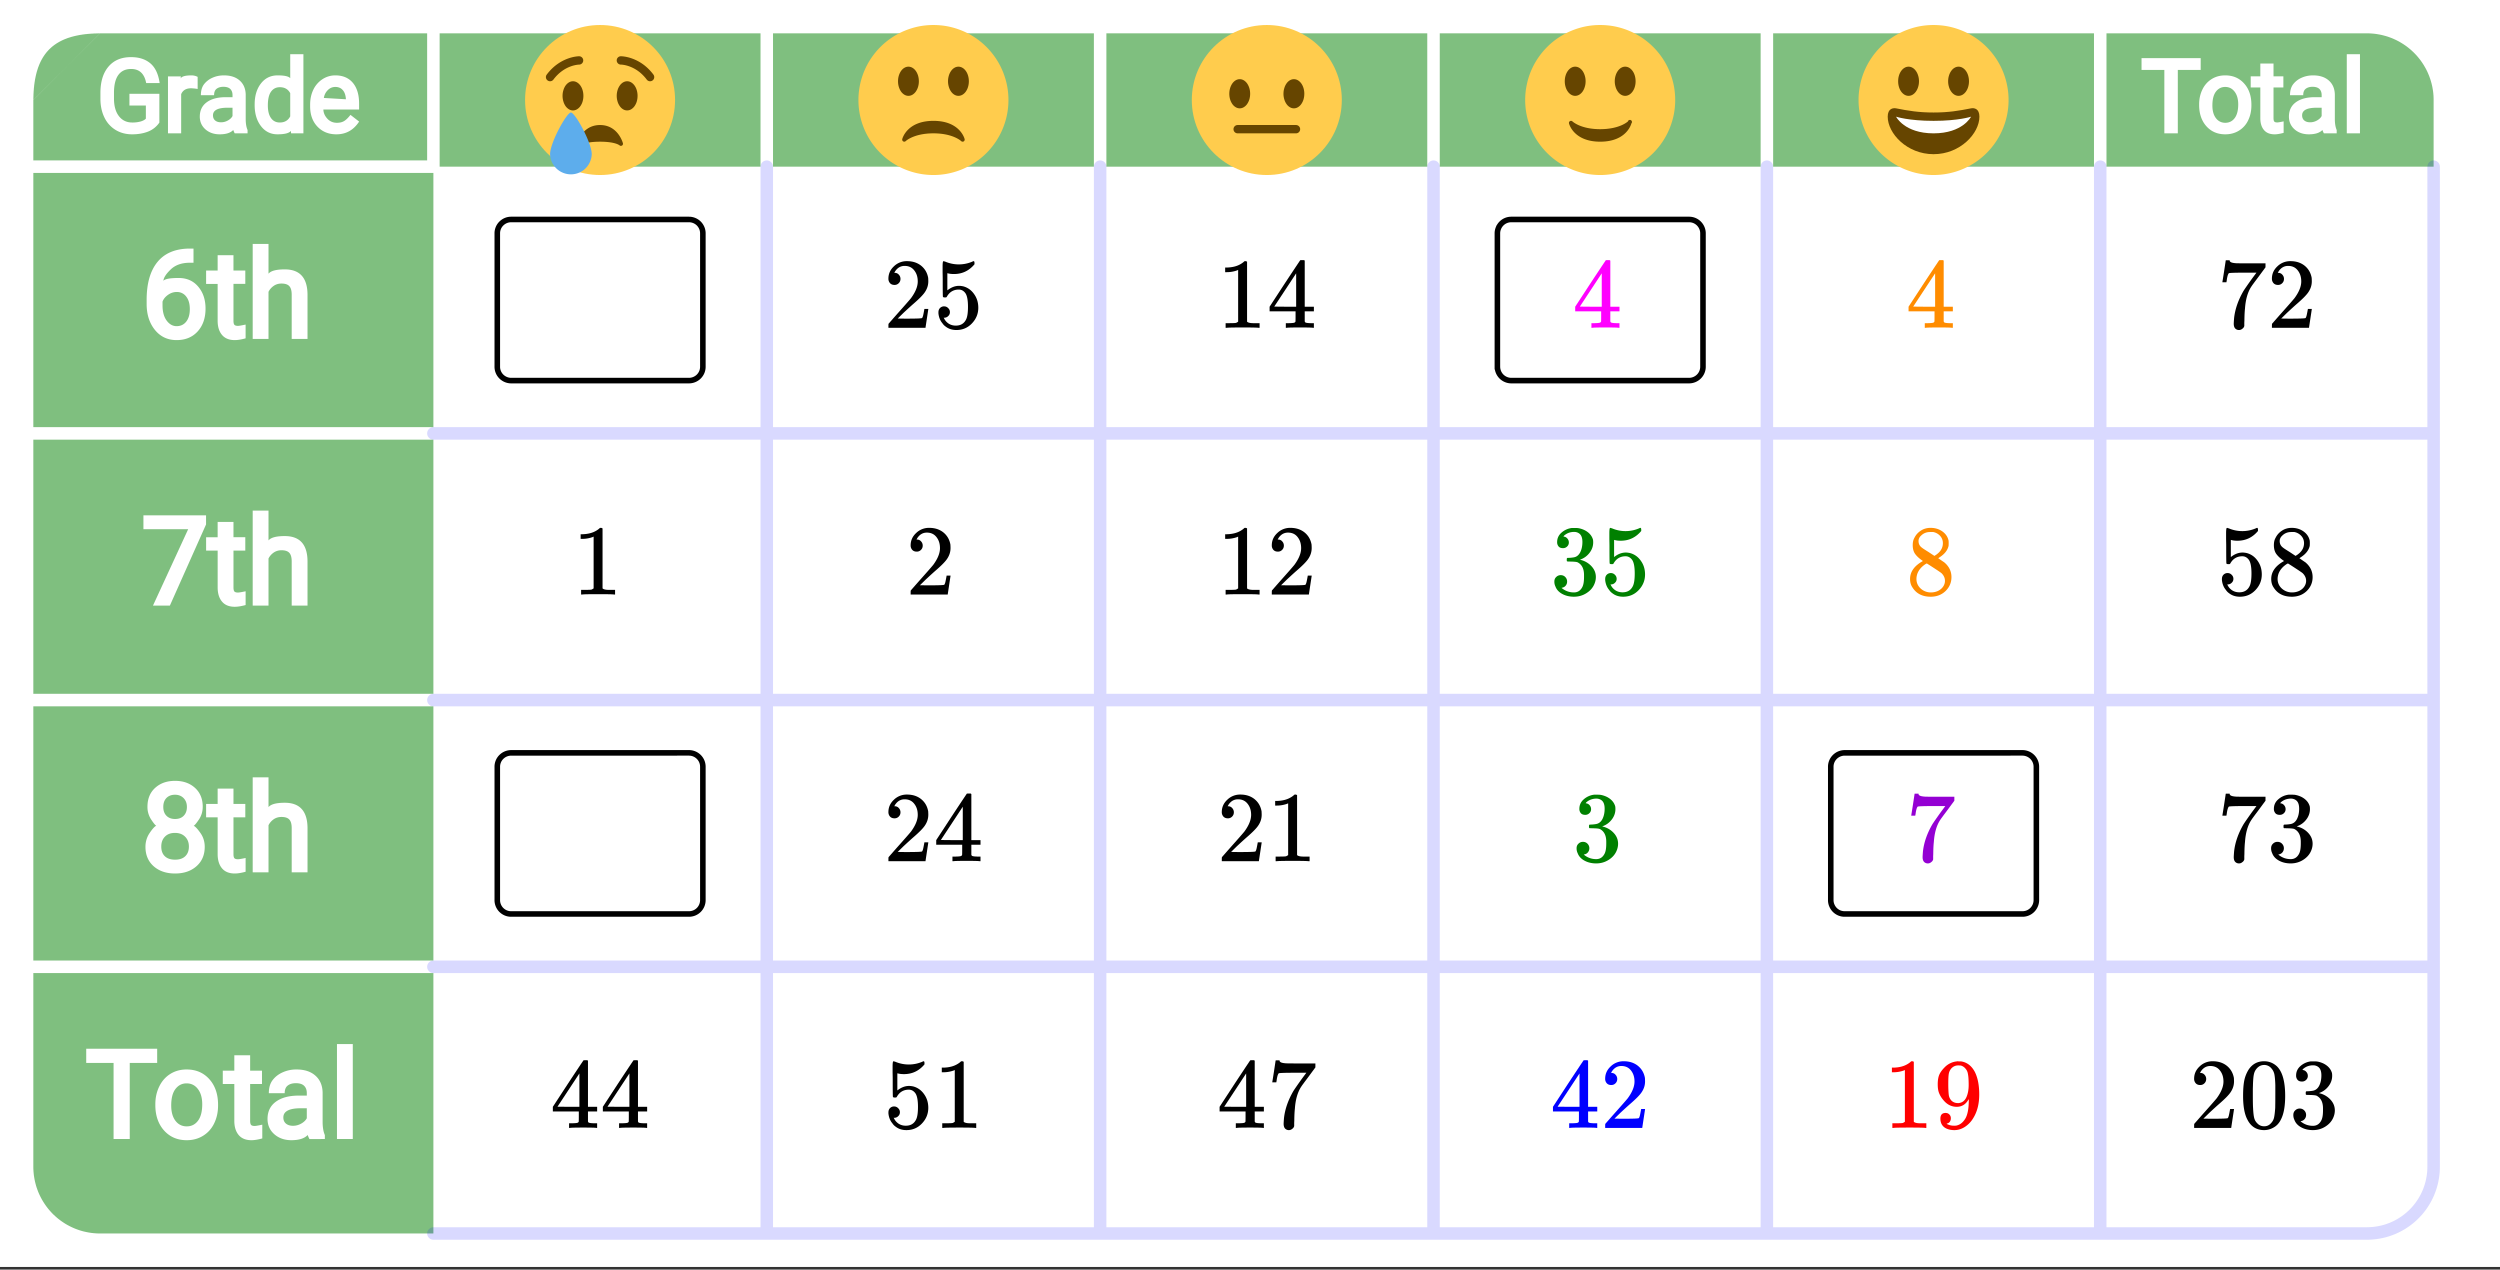 <svg xmlns="http://www.w3.org/2000/svg" xmlns:xlink="http://www.w3.org/1999/xlink" width="449.28" height="228.16" viewBox="0 0 336.96 171.12"><rect x="0" y="0" width="336.96" height="171.12" fill="#333333" stroke="none"/><defs><symbol overflow="visible" id="h"><path d="M5.61 0c-.157-.031-.872-.047-2.141-.047C2.207-.047 1.5-.03 1.344 0h-.157v-.625h.344c.52 0 .86-.008 1.016-.031.07-.008.18-.067.328-.172v-6.969c-.023 0-.059.016-.11.047a4.134 4.134 0 0 1-1.39.25h-.25v-.625h.25c.758-.02 1.39-.188 1.89-.5a2.46 2.46 0 0 0 .422-.313c.008-.03.063-.046.157-.046a.36.36 0 0 1 .234.078v8.078c.133.137.43.203.89.203h.798V0zm0 0"/></symbol><symbol overflow="visible" id="i"><path d="M6.234 0c-.125-.031-.71-.047-1.75-.047-1.074 0-1.671.016-1.796.047h-.126v-.625h.422c.383-.008.618-.031.704-.063a.286.286 0 0 0 .171-.14c.008-.008.016-.25.016-.719v-.672h-3.5v-.625l2.031-3.11A431.58 431.58 0 0 1 4.5-9.108c.02-.008.113-.016.281-.016h.25l.078.078v6.203h1.235v.625H5.109V-.89a.25.25 0 0 0 .079.157c.07.062.328.101.765.109h.39V0zm-2.28-2.844v-4.5L1-2.859l1.469.015zm0 0"/></symbol><symbol overflow="visible" id="j"><path d="M1.484-5.781c-.25 0-.449-.078-.593-.235a.872.872 0 0 1-.22-.609c0-.645.243-1.195.735-1.656a2.46 2.46 0 0 1 1.766-.703c.77 0 1.41.21 1.922.625.508.418.82.964.937 1.64.008.168.016.32.016.453 0 .524-.156 1.012-.469 1.47-.25.374-.758.89-1.516 1.546-.324.281-.777.695-1.359 1.234l-.781.766 1.016.016c1.414 0 2.164-.024 2.25-.079.039-.007.085-.101.14-.28.031-.095.094-.4.188-.923v-.03h.53v.03l-.374 2.47V0h-5v-.25c0-.188.008-.29.031-.313.008-.007.383-.437 1.125-1.28.977-1.095 1.61-1.813 1.89-2.157.602-.82.907-1.57.907-2.25 0-.594-.156-1.086-.469-1.484-.312-.407-.746-.61-1.297-.61-.523 0-.945.235-1.265.703-.024.032-.047.079-.078.141a.274.274 0 0 0-.047.078c0 .012.02.016.062.016a.68.68 0 0 1 .547.25.801.801 0 0 1 .219.562c0 .23-.078.422-.235.578a.76.76 0 0 1-.578.235zm0 0"/></symbol><symbol overflow="visible" id="k"><path d="M1.438-2.89a.72.72 0 0 1 .546.234.72.72 0 0 1 .235.547c0 .21-.078.386-.235.53a.73.73 0 0 1-.515.22h-.094l.047.062c.133.293.336.531.61.719.28.187.609.281.984.281.644 0 1.101-.27 1.375-.812.175-.332.265-.907.265-1.72 0-.925-.125-1.55-.375-1.874-.23-.3-.515-.453-.86-.453-.698 0-1.23.308-1.593.922a.312.312 0 0 1-.094.125.761.761 0 0 1-.203.015c-.148 0-.23-.031-.25-.093-.023-.032-.031-.817-.031-2.36 0-.258-.008-.57-.016-.937v-.72c0-.5.032-.75.094-.75a.047.047 0 0 1 .047-.03l.25.078a4.646 4.646 0 0 0 3.625-.016.402.402 0 0 1 .172-.062c.07 0 .11.086.11.25v.171C4.8-7.686 3.878-7.25 2.765-7.25c-.282 0-.532-.023-.75-.078l-.141-.031v2.312c.508-.406 1.035-.61 1.578-.61.164 0 .348.024.547.063.602.157 1.094.5 1.469 1.032.383.523.578 1.14.578 1.859 0 .812-.29 1.515-.86 2.11-.562.593-1.261.89-2.093.89C2.52.297 2.035.14 1.64-.172a1.618 1.618 0 0 1-.438-.453C.93-.945.758-1.348.687-1.828c0-.02-.007-.055-.015-.11v-.14c0-.25.07-.445.219-.594a.745.745 0 0 1 .546-.219zm0 0"/></symbol><symbol overflow="visible" id="l"><path d="M.734-6.172C.742-6.192.82-6.68.97-7.64l.219-1.453c0-.008.085-.015.265-.015h.266v.046c0 .094.066.172.203.235.133.062.367.105.703.125.344.012 1.102.015 2.281.015h1.64v.532l-.921 1.25c-.137.187-.293.398-.469.625l-.39.531a7.378 7.378 0 0 0-.157.234c-.468.73-.746 1.704-.828 2.922-.043.375-.07.883-.078 1.516 0 .125-.008.258-.015.39v.438a.62.62 0 0 1-.266.375.674.674 0 0 1-.438.172.692.692 0 0 1-.53-.219c-.126-.144-.188-.351-.188-.625 0-.125.015-.379.046-.765.133-1.208.555-2.426 1.266-3.657.176-.281.55-.82 1.125-1.625l.625-.843h-1.25c-1.574 0-2.398.027-2.469.078-.043.023-.093.12-.156.296a3.92 3.92 0 0 0-.125.625c-.023.157-.039.247-.047.266v.031H.734zm0 0"/></symbol><symbol overflow="visible" id="m"><path d="M1.719-6.25c-.25 0-.446-.07-.578-.219a.863.863 0 0 1-.204-.593c0-.508.196-.938.594-1.282a2.566 2.566 0 0 1 1.407-.625h.203c.312 0 .507.008.593.016.301.043.602.137.907.281.593.305.968.727 1.125 1.266.02.093.03.218.03.375 0 .523-.167.996-.5 1.422-.323.418-.73.714-1.218.89-.055.024-.055.04 0 .047.008 0 .05.012.125.031.55.157 1.016.446 1.39.86.376.418.563.89.563 1.422 0 .367-.086.718-.25 1.062-.218.461-.574.84-1.062 1.14-.492.302-1.04.454-1.64.454-.595 0-1.122-.125-1.579-.375-.46-.25-.766-.586-.922-1.016a1.45 1.45 0 0 1-.14-.656c0-.25.082-.453.25-.61a.831.831 0 0 1 .609-.25c.25 0 .453.087.61.25.163.169.25.372.25.61 0 .21-.063.39-.188.547a.768.768 0 0 1-.469.281l-.094.031c.489.407 1.047.61 1.672.61.5 0 .875-.239 1.125-.719.156-.29.234-.742.234-1.36v-.265c0-.852-.292-1.426-.875-1.719-.124-.05-.398-.082-.812-.093l-.563-.016-.046-.031c-.024-.02-.032-.086-.032-.204 0-.113.008-.18.032-.203.03-.03.054-.046.078-.046.25 0 .508-.02.781-.063.395-.05.695-.27.906-.656.207-.395.313-.867.313-1.422 0-.582-.157-.973-.469-1.172a1.131 1.131 0 0 0-.64-.188c-.45 0-.844.122-1.188.36l-.125.094a.671.671 0 0 0-.094.109l-.047.047a.88.88 0 0 0 .094.031c.176.024.328.11.453.266.125.148.188.32.188.515a.715.715 0 0 1-.235.547.76.76 0 0 1-.562.219zm0 0"/></symbol><symbol overflow="visible" id="n"><path d="M2.313-4.516c-.438-.289-.778-.593-1.016-.906-.242-.312-.36-.723-.36-1.234 0-.383.07-.707.22-.969.195-.406.488-.734.874-.984.383-.25.82-.375 1.313-.375.613 0 1.144.164 1.594.484.445.324.722.734.828 1.234.007.055.015.164.015.329 0 .199-.008.328-.015.39-.137.594-.547 1.11-1.235 1.547l-.156.11c.5.343.758.523.781.53.664.544 1 1.215 1 2.016 0 .73-.265 1.356-.797 1.875-.53.508-1.199.766-2 .766C2.254.297 1.441-.11.922-.922c-.23-.32-.344-.71-.344-1.172 0-.976.578-1.785 1.735-2.422zM5-6.922c0-.383-.125-.71-.375-.984a1.69 1.69 0 0 0-.922-.516h-.437c-.48 0-.883.164-1.204.485-.23.21-.343.453-.343.734 0 .387.164.695.5.922.039.043.328.23.86.562l.78.516c.008-.008.067-.047.172-.11a2.95 2.95 0 0 0 .25-.187C4.758-5.883 5-6.36 5-6.922zM1.437-2.109c0 .523.192.96.579 1.312a2.01 2.01 0 0 0 1.359.516c.363 0 .695-.07 1-.219.3-.156.531-.36.688-.61.144-.226.218-.472.218-.734 0-.383-.156-.726-.468-1.031-.075-.07-.45-.328-1.125-.766l-.407-.265C3.133-4 3.02-4.07 2.937-4.125l-.109-.063-.156.079c-.563.367-.938.812-1.125 1.343-.074.243-.11.461-.11.657zm0 0"/></symbol><symbol overflow="visible" id="o"><path d="M2.328-1.297a.76.76 0 0 1-.14.469.597.597 0 0 1-.36.234l-.062.016c0 .012.03.039.093.078a.289.289 0 0 0 .157.063c.195.093.453.14.765.14.164 0 .281-.008.344-.031.438-.102.8-.379 1.094-.828.351-.508.531-1.383.531-2.625v-.094l-.078.11c-.367.617-.883.921-1.547.921-.719 0-1.328-.312-1.828-.937a3.351 3.351 0 0 1-.563-.938c-.117-.3-.171-.687-.171-1.156 0-.52.066-.945.203-1.281.144-.332.39-.672.734-1.016a2.658 2.658 0 0 1 1.672-.797l.031-.015h.078c.008 0 .035.007.078.015h.11c.187 0 .316.012.39.031.727.157 1.297.622 1.704 1.391.394.781.593 1.797.593 3.047 0 1.262-.273 2.324-.812 3.188a3.582 3.582 0 0 1-1.14 1.187c-.45.281-.915.422-1.391.422-.575 0-1.032-.133-1.376-.39C1.095-.364.922-.75.922-1.25c0-.508.234-.766.703-.766.207 0 .375.07.5.204a.676.676 0 0 1 .203.515zm1.36-7.11a4.146 4.146 0 0 0-.376-.015c-.335 0-.624.121-.874.36a1.5 1.5 0 0 0-.376.718c-.054.274-.078.735-.078 1.39 0 .618.02 1.106.063 1.47.039.336.172.609.39.828.227.21.516.312.86.312h.047c.488-.039.844-.289 1.062-.75.219-.468.328-1.035.328-1.703 0-.695-.039-1.203-.109-1.516A1.36 1.36 0 0 0 4.297-8a1.248 1.248 0 0 0-.61-.406zm0 0"/></symbol><symbol overflow="visible" id="p"><path d="M1.297-7.89c.5-.727 1.187-1.094 2.062-1.094.657 0 1.227.226 1.72.671.25.243.456.547.624.922.332.75.5 1.778.5 3.079 0 1.398-.195 2.46-.578 3.187-.25.523-.621.902-1.11 1.14a2.534 2.534 0 0 1-1.14.282c-1.031 0-1.79-.473-2.266-1.422-.386-.727-.578-1.79-.578-3.188 0-.832.051-1.519.156-2.062a4.48 4.48 0 0 1 .61-1.516zm3.031-.157a1.24 1.24 0 0 0-.953-.437c-.375 0-.7.148-.969.437-.199.211-.336.465-.406.766-.074.293-.121.797-.14 1.515 0 .063-.008.246-.016.547v.735c0 .855.008 1.453.031 1.796.031.637.082 1.09.156 1.36.07.273.207.508.406.703.25.273.563.406.938.406.363 0 .664-.133.906-.406.196-.195.332-.43.407-.703.07-.27.128-.723.171-1.36.008-.343.016-.94.016-1.796v-.735-.547c-.023-.718-.07-1.222-.14-1.515-.075-.301-.212-.555-.407-.766zm0 0"/></symbol><clipPath id="a"><path d="M0 0h336.96v170.746H0zm0 0"/></clipPath><clipPath id="b"><path d="M70.77 3.371h20.218V23.59H70.77zm0 0"/></clipPath><clipPath id="c"><path d="M74 15h6v8.59h-6zm0 0"/></clipPath><clipPath id="d"><path d="M115.703 3.371h20.219V23.59h-20.219zm0 0"/></clipPath><clipPath id="e"><path d="M160.637 3.371h20.218V23.59h-20.218zm0 0"/></clipPath><clipPath id="f"><path d="M205.57 3.371h20.22V23.59h-20.22zm0 0"/></clipPath><clipPath id="g"><path d="M250.504 3.371h20.219V23.59h-20.22zm0 0"/></clipPath></defs><g clip-path="url(#a)" fill="#fff"><path d="M0 0h337v170.746H0zm0 0"/><path d="M0 0h337v170.746H0zm0 0"/></g><path d="M4.492 130.309h53.922v35.945H13.48l-.289-.004-.289-.016-.285-.023-.285-.031-.285-.043-.285-.051-.282-.059-.28-.066-.278-.078-.274-.086-.273-.098-.266-.101-.265-.114-.262-.12-.258-.13-.254-.136-.25-.145-.242-.156-.238-.16-.235-.168-.23-.176-.219-.184-.218-.191-.211-.195-.204-.203-.195-.211-.191-.215-.184-.223-.176-.23-.168-.235-.16-.238-.152-.242-.149-.25-.136-.254-.13-.258-.12-.258-.114-.265-.101-.27-.098-.273-.086-.274-.074-.277-.07-.281-.059-.282-.05-.285-.044-.285-.03-.285-.024-.285-.016-.29-.004-.288v-26.957M4.492 22.465h53.922V4.492H13.48l-8.988 8.973.004-.192.004-.187.008-.188.004-.183.011-.18.008-.18.016-.18.012-.175.015-.172.02-.172.015-.168.024-.168.02-.164.027-.16.023-.16.027-.156.063-.313.031-.148.035-.153.036-.144.078-.29.043-.14.086-.273.046-.137.051-.129.051-.133.05-.129.055-.125.055-.12.059-.126.058-.117.063-.121.062-.113.133-.227.067-.11.074-.105.07-.109.074-.102.157-.203.078-.097.082-.094.172-.188.086-.09.09-.085.187-.172.094-.082.097-.078.203-.157.102-.074.11-.07.105-.074.11-.067.226-.133.113-.062.121-.063.117-.058.125-.059.121-.055.125-.054.13-.051.132-.05.129-.052.137-.046.273-.086.14-.043.29-.078.144-.036.153-.035.148-.031.313-.063.156-.027.16-.023.16-.028.164-.02.168-.023.168-.015.172-.02L12 4.56l.176-.012.18-.016.18-.008.179-.011.183-.004.188-.008.187-.004.192-.004-8.973 8.988v8.985M283.078 22.465V4.492h35.95l.288.004.286.016.289.023.285.031.285.043.285.051.281.059.278.07.277.074.277.086.27.098.27.101.265.114.262.12.258.13.253.136.247.149.246.152.238.16.234.168.227.176.223.184.218.191.207.195.203.204.2.21.191.22.18.218.18.23.167.235.16.238.153.242.144.25.141.254.129.258.121.262.11.265.105.266.094.273.086.274.078.277.07.281.059.282.05.285.043.285.032.285.023.285.012.29.004.288v8.985h-44.934" fill="green" fill-opacity=".502"/><path d="M4.492 130.309h53.922v-35.95H4.492v35.95" fill="green" fill-opacity=".502"/><path d="M4.492 94.36h53.922V58.413H4.492V94.36" fill="green" fill-opacity=".502"/><path d="M4.492 58.414h53.922v-35.95H4.492v35.95M58.414 4.492v17.973h44.934V4.492H58.414M103.348 4.492v17.973h44.933V4.492h-44.933" fill="green" fill-opacity=".502"/><path d="M148.281 4.492v17.973h44.934V4.492H148.28M193.215 4.492v17.973h44.933V4.492h-44.933" fill="green" fill-opacity=".502"/><path d="M238.148 4.492v17.973h44.93V4.492h-44.93" fill="green" fill-opacity=".502"/><path d="M4.492 130.309h53.922M4.492 22.465h53.922M58.414 22.465V4.492M283.078 22.465V4.492M4.492 130.309h53.922M58.414 94.36H4.492M4.492 94.36h53.922M58.414 58.414H4.492M4.492 58.414h53.922M58.414 22.465H4.492M58.414 4.492v17.973M103.348 22.465V4.492M103.348 4.492v17.973M148.281 22.465V4.492M148.281 4.492v17.973M193.215 22.465V4.492M193.215 4.492v17.973M238.148 22.465V4.492M238.148 4.492v17.973M283.078 22.465V4.492" fill="none" stroke-width="1.685" stroke-linecap="round" stroke-linejoin="round" stroke="#fff"/><path d="M58.414 130.309h269.598M58.414 94.36h269.598M58.414 58.414h269.598M103.348 166.254V22.464M148.281 166.254V22.464M193.215 166.254V22.464M238.148 166.254V22.464M283.078 166.254V22.464M58.414 166.254h260.613M328.012 157.266V22.465M319.027 166.254l.29-.004.285-.016.289-.023.285-.031.285-.043.285-.051.281-.059.278-.066.277-.078.277-.086.27-.098.27-.101.265-.114.262-.12.258-.13.254-.136.246-.145.246-.156.238-.16.234-.168.227-.176.223-.184.218-.191.207-.195.204-.203.199-.211.191-.215.18-.223.18-.23.167-.235.16-.238.153-.242.145-.25.14-.254.13-.258.12-.258.11-.265.105-.27.094-.273.086-.274.078-.277.07-.281.059-.282.05-.285.043-.285.032-.285.023-.285.012-.29.004-.288" fill="none" stroke-width="1.685" stroke-linecap="round" stroke-linejoin="round" stroke="#00f" stroke-opacity=".149"/><g clip-path="url(#b)"><path d="M90.988 13.48c0 5.582-4.523 10.11-10.11 10.11-5.581 0-10.108-4.527-10.108-10.11 0-5.582 4.527-10.109 10.109-10.109 5.586 0 10.11 4.527 10.11 10.11" fill="#ffcc4d"/></g><path d="M78.633 12.918c0 .262-.035.512-.106.754a2.09 2.09 0 0 1-.304.637 1.516 1.516 0 0 1-.457.425 1.04 1.04 0 0 1-1.074 0 1.516 1.516 0 0 1-.458-.425 2.178 2.178 0 0 1-.3-.637 2.551 2.551 0 0 1-.11-.754c0-.262.035-.512.11-.75.07-.242.171-.457.3-.64.133-.184.286-.325.457-.426.172-.098.352-.149.54-.149.183 0 .363.05.535.149.171.101.324.242.457.425.132.184.234.399.304.641.07.238.106.488.106.75zm0 0M85.934 12.918c0 .262-.036.512-.106.754a2.09 2.09 0 0 1-.305.637 1.516 1.516 0 0 1-.457.425 1.04 1.04 0 0 1-1.074 0 1.46 1.46 0 0 1-.453-.425 2.09 2.09 0 0 1-.305-.637 2.638 2.638 0 0 1 0-1.504 2.07 2.07 0 0 1 .305-.64 1.46 1.46 0 0 1 .453-.426c.172-.098.352-.149.54-.149.187 0 .363.05.534.149.172.101.325.242.457.425.133.184.235.399.305.641.07.238.106.488.106.75zm0 0M74.14 10.953a.561.561 0 0 1-.335-.113.558.558 0 0 1-.114-.785c1.832-2.446 4.278-2.473 4.38-2.473a.563.563 0 0 1 .003 1.125c-.086 0-2.004.047-3.484 2.02a.56.56 0 0 1-.45.226zm13.481 0a.555.555 0 0 1-.45-.226c-1.484-1.977-3.405-2.02-3.487-2.02a.562.562 0 0 1 .004-1.125c.105 0 2.55.027 4.382 2.473a.561.561 0 0 1-.449.898zm-3.66 8.356c-.008-.024-.645-2.457-3.082-2.457-2.438 0-3.074 2.433-3.078 2.457a.273.273 0 0 0 .129.304c.105.067.242.051.336-.031.004-.004.566-.484 2.613-.484 2.016 0 2.594.465 2.617.484a.272.272 0 0 0 .332.04.279.279 0 0 0 .133-.313zm0 0" fill="#664500"/><g clip-path="url(#c)"><path d="M79.758 20.781a2.81 2.81 0 0 1-5.617 0c0-1.55 2.246-5.617 2.808-5.617.563 0 2.809 4.066 2.809 5.617zm0 0" fill="#5dadec"/></g><g clip-path="url(#d)"><path d="M135.922 13.48c0 .665-.063 1.32-.192 1.973a10.397 10.397 0 0 1-.578 1.895 10.037 10.037 0 0 1-2.191 3.28 10.126 10.126 0 0 1-5.176 2.766c-.652.13-1.308.196-1.973.196a10.144 10.144 0 0 1-5.617-1.703c-.55-.371-1.062-.79-1.53-1.258-.47-.469-.888-.98-1.259-1.531a10.087 10.087 0 0 1-1.703-5.617 10.144 10.144 0 0 1 1.703-5.618c.371-.55.79-1.062 1.258-1.531a10.05 10.05 0 0 1 3.281-2.191 10.396 10.396 0 0 1 1.895-.579 10.14 10.14 0 0 1 1.972-.19c.665 0 1.32.062 1.973.19.653.133 1.285.325 1.899.579a10.05 10.05 0 0 1 3.277 2.191 10.051 10.051 0 0 1 2.191 3.277c.254.614.446 1.246.578 1.899.13.652.192 1.308.192 1.972zm0 0" fill="#ffcc4d"/></g><path d="M130.016 18.746c-.024-.098-.653-2.457-4.203-2.457-3.547 0-4.18 2.36-4.204 2.457a.279.279 0 0 0 .133.313c.11.062.246.043.336-.043.012-.012 1.098-1.043 3.734-1.043 2.637 0 3.727 1.03 3.735 1.043a.285.285 0 0 0 .336.047.286.286 0 0 0 .133-.317zm0 0M123.848 10.953c0 .262-.035.512-.106.75a2.262 2.262 0 0 1-.305.64 1.516 1.516 0 0 1-.457.427 1.078 1.078 0 0 1-.539.148c-.183 0-.363-.05-.535-.148a1.516 1.516 0 0 1-.457-.426 2.262 2.262 0 0 1-.304-.64 2.636 2.636 0 0 1-.106-.75c0-.263.035-.513.106-.755a2.29 2.29 0 0 1 .304-.636c.133-.184.285-.329.457-.426a1.04 1.04 0 0 1 1.074 0c.172.097.325.242.457.426.13.183.231.398.305.636.07.242.106.492.106.754zm0 0M130.586 10.953c0 .262-.035.512-.106.75a2.07 2.07 0 0 1-.304.64 1.472 1.472 0 0 1-.457.427 1.064 1.064 0 0 1-.535.148c-.188 0-.368-.05-.54-.148a1.46 1.46 0 0 1-.453-.426 2.07 2.07 0 0 1-.304-.64 2.638 2.638 0 0 1 0-1.505 2.09 2.09 0 0 1 .304-.636c.13-.184.282-.329.454-.426a1.04 1.04 0 0 1 1.074 0c.176.097.324.242.457.425.133.184.234.399.304.637.07.242.106.492.106.754zm0 0" fill="#664500"/><g clip-path="url(#e)"><path d="M180.855 13.48c0 5.582-4.523 10.11-10.109 10.11-5.582 0-10.11-4.527-10.11-10.11 0-5.582 4.528-10.109 10.11-10.109 5.586 0 10.11 4.527 10.11 10.11" fill="#ffcc4d"/></g><path d="M168.5 12.637c0 .261-.035.511-.105.754a2.29 2.29 0 0 1-.305.636 1.468 1.468 0 0 1-.457.426 1.04 1.04 0 0 1-1.074 0 1.468 1.468 0 0 1-.457-.426 2.29 2.29 0 0 1-.305-.636 2.684 2.684 0 0 1-.106-.754c0-.262.036-.512.106-.75.074-.242.176-.453.305-.64.132-.184.285-.325.457-.427.171-.097.351-.148.539-.148.183 0 .363.05.535.148.172.102.324.242.457.426.129.188.23.399.305.64.07.239.105.489.105.75zm0 0M175.8 12.637c0 .261-.034.511-.105.754a2.09 2.09 0 0 1-.304.636 1.468 1.468 0 0 1-.457.426 1.04 1.04 0 0 1-1.074 0 1.416 1.416 0 0 1-.454-.426 2.09 2.09 0 0 1-.304-.636 2.551 2.551 0 0 1-.11-.754c0-.262.035-.512.11-.75.07-.242.171-.453.304-.64a1.46 1.46 0 0 1 .453-.427c.172-.097.352-.148.54-.148.183 0 .363.05.535.148.171.102.324.242.457.426.132.188.234.399.304.64.07.239.106.489.106.75zm0 0M174.68 17.973h-7.864a.56.56 0 1 1 0-1.121h7.864a.56.56 0 1 1 0 1.121zm0 0" fill="#664500"/><g clip-path="url(#f)"><path d="M225.79 13.48c0 .665-.063 1.32-.192 1.973a10.396 10.396 0 0 1-.578 1.895 10.05 10.05 0 0 1-2.191 3.281 10.126 10.126 0 0 1-5.176 2.766c-.653.128-1.31.195-1.973.195a10.144 10.144 0 0 1-5.618-1.703c-.55-.371-1.062-.79-1.53-1.258-.47-.469-.887-.98-1.259-1.531a10.087 10.087 0 0 1-1.703-5.617c0-.665.063-1.32.196-1.973a10.038 10.038 0 0 1 1.507-3.645c.372-.55.79-1.062 1.258-1.531a10.05 10.05 0 0 1 3.281-2.191 10.304 10.304 0 0 1 1.895-.579 10.14 10.14 0 0 1 1.973-.19c.664 0 1.32.062 1.972.19.653.133 1.286.325 1.899.579a10.05 10.05 0 0 1 3.277 2.191 10.051 10.051 0 0 1 2.192 3.277c.253.614.445 1.246.578 1.899.129.652.191 1.308.191 1.972zm0 0" fill="#ffcc4d"/></g><path d="M211.477 16.637c.023.101.656 2.46 4.203 2.46 3.55 0 4.18-2.359 4.203-2.46a.279.279 0 1 0-.469-.266c-.012.008-1.098 1.04-3.734 1.04-2.637 0-3.723-1.032-3.735-1.04a.275.275 0 0 0-.195-.082.289.289 0 0 0-.14.035.28.28 0 0 0-.133.313zm0 0M213.715 10.953c0 .262-.035.512-.11.75-.07.242-.171.457-.3.64a1.516 1.516 0 0 1-.457.427 1.078 1.078 0 0 1-.54.148c-.183 0-.363-.05-.535-.148a1.516 1.516 0 0 1-.457-.426 2.07 2.07 0 0 1-.304-.64 2.636 2.636 0 0 1-.106-.75c0-.263.035-.513.106-.755a2.09 2.09 0 0 1 .304-.636c.133-.184.286-.329.457-.426a1.04 1.04 0 0 1 1.074 0c.173.097.325.242.458.426.129.183.23.398.3.636.075.242.11.492.11.754zm0 0M220.453 10.953c0 .262-.035.512-.105.75a2.07 2.07 0 0 1-.305.64 1.516 1.516 0 0 1-.457.427 1.075 1.075 0 0 1-.535.148c-.188 0-.367-.05-.54-.148a1.46 1.46 0 0 1-.452-.426 2.07 2.07 0 0 1-.305-.64 2.507 2.507 0 0 1-.11-.75c0-.263.036-.513.11-.755a2.09 2.09 0 0 1 .305-.636c.129-.184.28-.329.453-.426a1.04 1.04 0 0 1 1.074 0c.172.097.324.242.457.425.133.184.234.399.305.637.07.242.105.492.105.754zm0 0" fill="#664500"/><g clip-path="url(#g)"><path d="M270.723 13.48a10.087 10.087 0 0 1-2.96 7.148c-.47.47-.982.888-1.533 1.259a10.161 10.161 0 0 1-5.617 1.703 10.144 10.144 0 0 1-5.617-1.703c-.55-.371-1.062-.79-1.531-1.258a10.05 10.05 0 0 1-2.192-3.281 10.087 10.087 0 0 1-.77-3.868c0-.664.063-1.32.196-1.972a10.038 10.038 0 0 1 1.508-3.645c.367-.55.79-1.062 1.258-1.531a10.05 10.05 0 0 1 3.281-2.191 10.304 10.304 0 0 1 1.895-.579 10.14 10.14 0 0 1 1.972-.19c.664 0 1.32.062 1.973.19a10.304 10.304 0 0 1 3.644 1.512c.551.367 1.063.79 1.532 1.258a10.05 10.05 0 0 1 2.191 3.277c.254.614.445 1.246.574 1.899a9.85 9.85 0 0 1 .196 1.972zm0 0" fill="#ffcc4d"/></g><path d="M260.613 15.164c-2.035 0-3.386-.234-5.054-.562-.383-.07-1.125 0-1.125 1.125 0 2.246 2.582 5.054 6.18 5.054 3.597 0 6.179-2.808 6.179-5.054 0-1.125-.742-1.2-1.125-1.125-1.668.328-3.02.562-5.055.562zm0 0" fill="#664500"/><path d="M255.559 15.727s1.683.562 5.054.562c3.371 0 5.055-.562 5.055-.562s-1.121 2.246-5.055 2.246c-3.93 0-5.054-2.246-5.054-2.246zm0 0" fill="#fff"/><path d="M258.648 10.953c0 .262-.035.512-.109.75a2.07 2.07 0 0 1-.305.64 1.46 1.46 0 0 1-.453.427 1.078 1.078 0 0 1-.539.148c-.183 0-.363-.05-.535-.148a1.516 1.516 0 0 1-.457-.426 2.07 2.07 0 0 1-.305-.64 2.636 2.636 0 0 1-.105-.75c0-.263.035-.513.105-.755a2.09 2.09 0 0 1 .305-.636c.133-.184.285-.329.457-.426a1.04 1.04 0 0 1 1.074 0c.172.097.324.242.453.426.133.183.235.398.305.636.074.242.11.492.11.754zm0 0M265.387 10.953c0 .262-.035.512-.106.75a2.07 2.07 0 0 1-.304.64 1.516 1.516 0 0 1-.457.427 1.075 1.075 0 0 1-.536.148c-.187 0-.367-.05-.539-.148a1.46 1.46 0 0 1-.453-.426 2.07 2.07 0 0 1-.305-.64 2.507 2.507 0 0 1-.109-.75c0-.263.035-.513.11-.755a2.09 2.09 0 0 1 .304-.636c.13-.184.281-.329.453-.426a1.04 1.04 0 0 1 1.075 0c.171.097.324.242.457.425.132.184.234.399.304.637.07.242.106.492.106.754zm0 0" fill="#664500"/><path d="M67.027 49.426V31.453a1.851 1.851 0 0 1 .547-1.324 1.92 1.92 0 0 1 .606-.406c.23-.094.468-.141.718-.141h23.965a1.88 1.88 0 0 1 1.325.547c.175.176.308.379.406.61.094.226.14.464.14.714v17.973c0 .25-.046.488-.14.719a1.92 1.92 0 0 1-.406.605 1.884 1.884 0 0 1-1.324.55H68.897a1.889 1.889 0 0 1-1.324-.55 1.856 1.856 0 0 1-.547-1.324zm0 0M67.027 121.32v-17.972a1.856 1.856 0 0 1 .547-1.324 1.889 1.889 0 0 1 1.324-.55l23.965-.001a1.884 1.884 0 0 1 1.73 1.156c.095.23.141.469.141.719v17.972a1.866 1.866 0 0 1-1.87 1.871H68.897c-.25 0-.488-.046-.718-.14a1.92 1.92 0 0 1-.606-.406 1.866 1.866 0 0 1-.547-1.324zm0 0M201.824 49.426V31.453c0-.25.051-.488.145-.715a1.876 1.876 0 0 1 1.012-1.016c.23-.093.468-.14.718-.14h23.965c.246 0 .484.047.715.14a1.876 1.876 0 0 1 1.012 1.016c.097.227.144.465.144.715v17.973a1.856 1.856 0 0 1-.55 1.324 1.884 1.884 0 0 1-1.32.55h-23.966a1.889 1.889 0 0 1-1.324-.55 1.889 1.889 0 0 1-.55-1.324zm0 0M246.758 121.32v-17.972a1.856 1.856 0 0 1 .55-1.324 1.889 1.889 0 0 1 1.324-.55l23.962-.001a1.889 1.889 0 0 1 1.324.55c.176.176.312.38.406.606.098.23.145.469.145.719v17.972c0 .246-.047.489-.145.715a1.876 1.876 0 0 1-1.012 1.016c-.23.094-.468.14-.718.14h-23.961c-.25 0-.488-.046-.719-.14a1.876 1.876 0 0 1-1.012-1.016 1.799 1.799 0 0 1-.144-.715zm0 0" fill="#fff" stroke="#000" stroke-width=".749"/><use xlink:href="#h" x="77.136" y="80.131"/><use xlink:href="#i" x="74.14" y="152.024"/><use xlink:href="#i" x="80.88" y="152.024"/><use xlink:href="#j" x="119.073" y="44.184"/><use xlink:href="#k" x="125.813" y="44.184"/><use xlink:href="#j" x="122.069" y="80.131"/><use xlink:href="#j" x="119.073" y="116.078"/><use xlink:href="#i" x="125.813" y="116.078"/><use xlink:href="#k" x="119.073" y="152.024"/><use xlink:href="#h" x="125.813" y="152.024"/><use xlink:href="#h" x="164.007" y="44.184"/><use xlink:href="#i" x="170.747" y="44.184"/><use xlink:href="#h" x="164.007" y="80.131"/><use xlink:href="#j" x="170.747" y="80.131"/><use xlink:href="#j" x="164.007" y="116.078"/><use xlink:href="#h" x="170.747" y="116.078"/><use xlink:href="#i" x="164.007" y="152.024"/><use xlink:href="#l" x="170.747" y="152.024"/><use xlink:href="#i" x="211.936" y="44.184" fill="#f0f"/><use xlink:href="#m" x="208.94" y="80.131" fill="green"/><use xlink:href="#k" x="215.68" y="80.131" fill="green"/><use xlink:href="#m" x="211.936" y="116.078" fill="green"/><use xlink:href="#i" x="208.94" y="152.024" fill="#00f"/><use xlink:href="#j" x="215.68" y="152.024" fill="#00f"/><use xlink:href="#i" x="256.869" y="44.184" fill="#ff8c00"/><use xlink:href="#n" x="256.869" y="80.131" fill="#ff8c00"/><use xlink:href="#l" x="256.869" y="116.078" fill="#9400d3"/><use xlink:href="#h" x="253.873" y="152.024" fill="red"/><use xlink:href="#o" x="260.613" y="152.024" fill="red"/><use xlink:href="#l" x="298.807" y="44.184"/><use xlink:href="#j" x="305.547" y="44.184"/><use xlink:href="#k" x="298.807" y="80.131"/><use xlink:href="#n" x="305.547" y="80.131"/><use xlink:href="#l" x="298.807" y="116.078"/><use xlink:href="#m" x="305.547" y="116.078"/><use xlink:href="#j" x="295.062" y="152.024"/><use xlink:href="#p" x="301.802" y="152.024"/><use xlink:href="#m" x="308.542" y="152.024"/><path d="M21.184 143.27h-3.696v10.253h-2.18V143.27h-3.687v-1.918h9.563zm-.247 5.566c0-.89.18-1.695.536-2.414.355-.723.851-1.281 1.492-1.68.64-.398 1.37-.594 2.187-.594 1.266 0 2.285.438 3.067 1.313.781.875 1.172 2.023 1.172 3.445v.102c0 .883-.172 1.68-.52 2.394-.34.711-.836 1.27-1.484 1.672-.649.406-1.387.606-2.219.606-1.258 0-2.277-.438-3.059-1.313-.78-.875-1.172-2.02-1.172-3.43zm2.141.172c0 .87.192 1.558.574 2.058.383.5.891.75 1.516.75.633 0 1.137-.254 1.516-.757.382-.508.574-1.25.574-2.223 0-.863-.195-1.547-.586-2.055-.387-.508-.895-.761-1.52-.761-.609 0-1.109.25-1.496.75-.386.5-.578 1.246-.578 2.238zm10.637-6.774v2.07h1.597v1.801h-1.597v4.965c0 .262.043.442.12.54.087.1.247.152.485.152.145 0 .489-.059 1.032-.176v1.855c-.582.16-1.067.239-1.457.239-.762 0-1.336-.235-1.727-.7-.39-.464-.586-1.101-.586-1.91v-4.965h-1.555v-1.8h1.555v-2.07zm7.992 11.29c-.164-.329-.238-.512-.227-.555-.43.472-1.164.71-2.203.71-.925 0-1.695-.269-2.304-.804-.61-.54-.914-1.227-.914-2.059 0-1.004.375-1.777 1.125-2.324.754-.55 1.78-.824 3.082-.824h1.086v-.336c0-.418-.122-.746-.36-.98-.242-.239-.613-.356-1.113-.356-.45 0-.813.102-1.09.313-.277.207-.418.55-.418 1.035h-2.137c0-.727.168-1.313.512-1.762.344-.453.8-.805 1.367-1.055a4.473 4.473 0 0 1 1.852-.379c1.07 0 1.918.274 2.543.829.625.55.953 1.312.976 2.273v3.938c0 .738.098 1.34.301 1.8v.535zm-2.215-1.786c.395 0 .774-.105 1.13-.308.355-.207.597-.446.73-.715v-1.34h-.809c-1.57 0-2.352.414-2.352 1.238 0 .356.118.63.352.828.234.196.55.297.95.297zm8.059 1.785h-2.133V140.72h2.133zm0 0M296.617 9.43h-3.082v8.543h-1.816V9.43h-3.074V7.832h7.972zm-.207 4.636c0-.742.149-1.41.445-2.011a3.358 3.358 0 0 1 1.243-1.399c.535-.332 1.144-.496 1.824-.496 1.055 0 1.902.367 2.555 1.098.652.726.976 1.683.976 2.867v.086c0 .734-.144 1.402-.43 1.996a3.279 3.279 0 0 1-1.238 1.395c-.539.335-1.156.503-1.851.503-1.047 0-1.899-.363-2.551-1.093-.649-.73-.973-1.684-.973-2.86zm1.785.145c0 .726.157 1.297.477 1.715.32.418.742.625 1.262.625.527 0 .949-.211 1.265-.633.317-.422.477-1.04.477-1.852 0-.718-.164-1.289-.488-1.71-.32-.422-.743-.637-1.266-.637-.508 0-.926.21-1.246.625-.32.418-.48 1.039-.48 1.867zm8.239-5.645v1.727h1.328v1.5h-1.328v4.137c0 .218.035.367.101.449.07.086.203.125.402.125.122 0 .407-.047.86-.145v1.547c-.485.133-.89.2-1.215.2-.633 0-1.113-.196-1.437-.583-.329-.39-.489-.921-.489-1.593v-4.137h-1.297v-1.5h1.297V8.566zm6.785 9.407c-.137-.27-.2-.426-.188-.461-.363.394-.972.593-1.84.593-.77 0-1.41-.222-1.921-.671-.504-.45-.758-1.02-.758-1.715 0-.836.312-1.48.937-1.938.63-.457 1.485-.683 2.567-.683h.906v-.282c0-.347-.102-.62-.3-.82-.2-.195-.509-.297-.93-.297-.372 0-.676.09-.907.262-.23.172-.348.46-.348.867h-1.78c0-.61.14-1.098.425-1.473a2.9 2.9 0 0 1 1.14-.878c.473-.211.985-.317 1.544-.317.89 0 1.597.23 2.12.692.52.46.794 1.093.813 1.894v3.281c0 .618.082 1.118.25 1.5v.446zm-1.848-1.489c.332 0 .645-.086.942-.254.296-.171.5-.37.609-.597V14.52h-.676c-1.305 0-1.957.34-1.957 1.027 0 .297.098.527.293.691.195.164.457.246.79.246zm6.715 1.489h-1.777V7.305h1.777zm0 0M27.324 108.742c0 .64-.172 1.211-.512 1.715-.335.5-.57.781-.703.848.211.09.512.41.899.96.39.547.586 1.172.586 1.872 0 1.093-.371 1.968-1.117 2.62-.739.653-1.7.977-2.88.977-1.187 0-2.152-.328-2.89-.98-.734-.656-1.102-1.527-1.102-2.617 0-.692.192-1.313.567-1.867.379-.56.676-.883.887-.973-.13-.067-.36-.348-.692-.852a3.04 3.04 0 0 1-.492-1.703c0-1.066.344-1.918 1.035-2.547.692-.632 1.586-.949 2.688-.949 1.101 0 1.996.317 2.687.95.692.628 1.04 1.476 1.04 2.546zm-1.863 5.363c0-.55-.172-.996-.516-1.335-.34-.34-.797-.508-1.363-.508-.562 0-1.012.164-1.344.5-.332.336-.5.781-.5 1.343 0 .56.16.993.48 1.301.321.309.782.465 1.38.465.597 0 1.054-.156 1.375-.469.324-.312.488-.746.488-1.297zm-1.863-6.988c-.48 0-.868.145-1.157.434-.289.293-.433.695-.433 1.215 0 .496.14.89.426 1.183.289.293.675.438 1.164.438.492 0 .879-.145 1.164-.438.285-.293.43-.687.43-1.18 0-.496-.153-.894-.45-1.199-.3-.3-.68-.453-1.144-.453zm7.87-.828v2.07h1.595v1.801h-1.594v4.965c0 .258.039.438.12.54.087.1.247.147.485.147.145 0 .489-.054 1.031-.171v1.855c-.582.16-1.066.238-1.46.238-.758 0-1.332-.234-1.723-.699-.39-.465-.586-1.105-.586-1.91v-4.965H27.78v-1.8h1.555v-2.07zm4.723 2.496c.317-.39 1.047-.586 2.192-.586 2.027 0 3.047 1.133 3.066 3.395v5.98h-2.133v-5.988c-.004-.527-.113-.906-.328-1.129-.21-.23-.562-.344-1.05-.344-.403 0-.754.106-1.063.32-.305.22-.531.481-.684.797v6.344H34.06v-12.8h2.132zm0 0M27.773 70.688l-4.878 10.94h-2.278l4.746-10.3h-6.031v-1.871h8.441zm3.696-.344v2.066h1.593v1.8H31.47v4.966c0 .261.039.441.12.543.087.097.247.148.485.148.145 0 .489-.058 1.031-.172v1.856c-.582.156-1.066.234-1.46.234-.758 0-1.332-.23-1.723-.7-.39-.464-.586-1.1-.586-1.91v-4.964H27.78v-1.8h1.555v-2.067zm4.722 2.496c.317-.39 1.047-.586 2.192-.586 2.027 0 3.047 1.129 3.066 3.39v5.985h-2.133v-5.992c-.004-.524-.113-.903-.328-1.13-.21-.226-.562-.343-1.05-.343-.403 0-.754.11-1.063.324-.305.215-.531.48-.684.793v6.348H34.06V68.824h2.132zm0 0M26.082 33.504v1.91h-.598c-1.05.02-1.879.324-2.492.922-.613.59-.933 1.094-.972 1.512.218-.254.902-.38 2.054-.38 1.102 0 1.985.387 2.64 1.165.661.777.99 1.765.99 2.96 0 1.274-.356 2.298-1.063 3.079-.707.777-1.653 1.168-2.836 1.168-1.207 0-2.184-.457-2.926-1.375-.742-.918-1.113-2.082-1.113-3.492v-.563c0-2.195.48-3.89 1.441-5.078.961-1.191 2.387-1.8 4.277-1.828zm-2.254 5.851c-.43 0-.824.13-1.187.391-.364.258-.61.563-.735.914v.477c0 .875.184 1.562.555 2.07.371.5.82.754 1.344.754.547 0 .98-.207 1.3-.617.32-.41.48-.969.48-1.68 0-.71-.16-1.273-.483-1.687a1.542 1.542 0 0 0-1.274-.622zm7.64-4.96v2.07h1.595v1.8h-1.594v4.965c0 .262.039.442.12.54.087.101.247.152.485.152.145 0 .489-.059 1.031-.176v1.856c-.582.16-1.066.238-1.46.238-.758 0-1.332-.235-1.723-.7-.39-.464-.586-1.1-.586-1.91v-4.964H27.78v-1.801h1.555v-2.07zm4.723 2.496c.317-.391 1.047-.582 2.192-.582 2.027 0 3.047 1.129 3.066 3.39v5.985h-2.133V39.69c-.004-.527-.113-.902-.328-1.129-.21-.23-.562-.343-1.05-.343-.403 0-.754.105-1.063.324-.305.215-.531.48-.684.793v6.348H34.06V32.879h2.132zm0 0M21.48 16.523c-.39.563-.898.965-1.527 1.215-.621.242-1.336.367-2.144.367-.832 0-1.575-.195-2.227-.59a3.934 3.934 0 0 1-1.504-1.671c-.355-.719-.535-1.547-.543-2.48v-.837c0-1.511.36-2.695 1.086-3.547.723-.855 1.738-1.28 3.043-1.28 1.07 0 1.934.277 2.598.835.66.555 1.082 1.442 1.258 2.664h-1.817c-.238-1.265-.914-1.902-2.031-1.902-.754 0-1.324.27-1.715.8-.39.532-.59 1.329-.594 2.395v.785c0 1.012.223 1.805.664 2.375.446.575 1.043.86 1.79.86a4.12 4.12 0 0 0 1.148-.14c.316-.095.55-.224.695-.38v-1.765h-2.215V12.64h4.035zm5.16-4.53a6.005 6.005 0 0 0-.878-.095c-.672 0-1.121.266-1.344.797v5.278h-1.777v-7.68h1.734l-.023.273c.144-.27.632-.406 1.468-.406.282 0 .555.067.82.2zm4.993 5.98c-.133-.27-.195-.426-.188-.461-.36.394-.968.593-1.836.593-.77 0-1.41-.222-1.922-.671-.503-.45-.757-1.02-.757-1.715 0-.836.312-1.48.937-1.938.625-.457 1.485-.683 2.567-.683h.906v-.282c0-.347-.102-.62-.3-.82-.2-.195-.509-.297-.93-.297-.372 0-.676.09-.907.262-.23.172-.348.46-.348.867h-1.78c0-.61.14-1.098.425-1.473a2.9 2.9 0 0 1 1.14-.878c.473-.211.985-.317 1.544-.317.89 0 1.597.23 2.12.692.52.46.794 1.093.813 1.894v3.281c0 .618.082 1.118.25 1.5v.446zm-1.844-1.489c.332 0 .645-.086.941-.254.297-.171.5-.37.61-.597V14.52h-.676c-1.305 0-1.957.34-1.957 1.027 0 .297.098.527.293.691.195.164.457.246.79.246zm4.535-2.41c0-1.156.281-2.097.848-2.824.566-.727 1.312-1.09 2.242-1.09.922 0 1.488.125 1.703.38V7.304h1.778v10.668h-1.66l-.024-.325c-.25.305-.852.457-1.809.457-.918 0-1.66-.367-2.226-1.105-.567-.738-.852-1.684-.852-2.836zm1.778.137c0 .746.144 1.316.433 1.71.285.395.676.59 1.172.59.656 0 1.125-.277 1.41-.827v-3.13c-.289-.534-.758-.8-1.398-.8-.504 0-.899.2-1.184.598-.289.398-.433 1.02-.433 1.859zm9.242 3.894c-1.043 0-1.895-.343-2.555-1.035-.66-.691-.988-1.605-.988-2.738v-.227c0-.75.144-1.421.433-2.02a3.462 3.462 0 0 1 1.23-1.41 3.127 3.127 0 0 1 1.731-.515c1.012 0 1.801.336 2.364 1.004.562.668.843 1.606.843 2.813v.785h-4.816c.012.441.187.851.527 1.226.344.375.778.563 1.297.563.38 0 .7-.074.961-.23.262-.153.55-.434.867-.84l1.168.906c-.746 1.144-1.765 1.718-3.062 1.718zm-.149-6.386c-.41 0-.758.156-1.043.46a1.81 1.81 0 0 0-.5 1.024l3.16.188-.187.004c-.031-.547-.172-.965-.422-1.247-.246-.285-.582-.43-1.008-.43zm0 0" fill="#fff"/></svg>